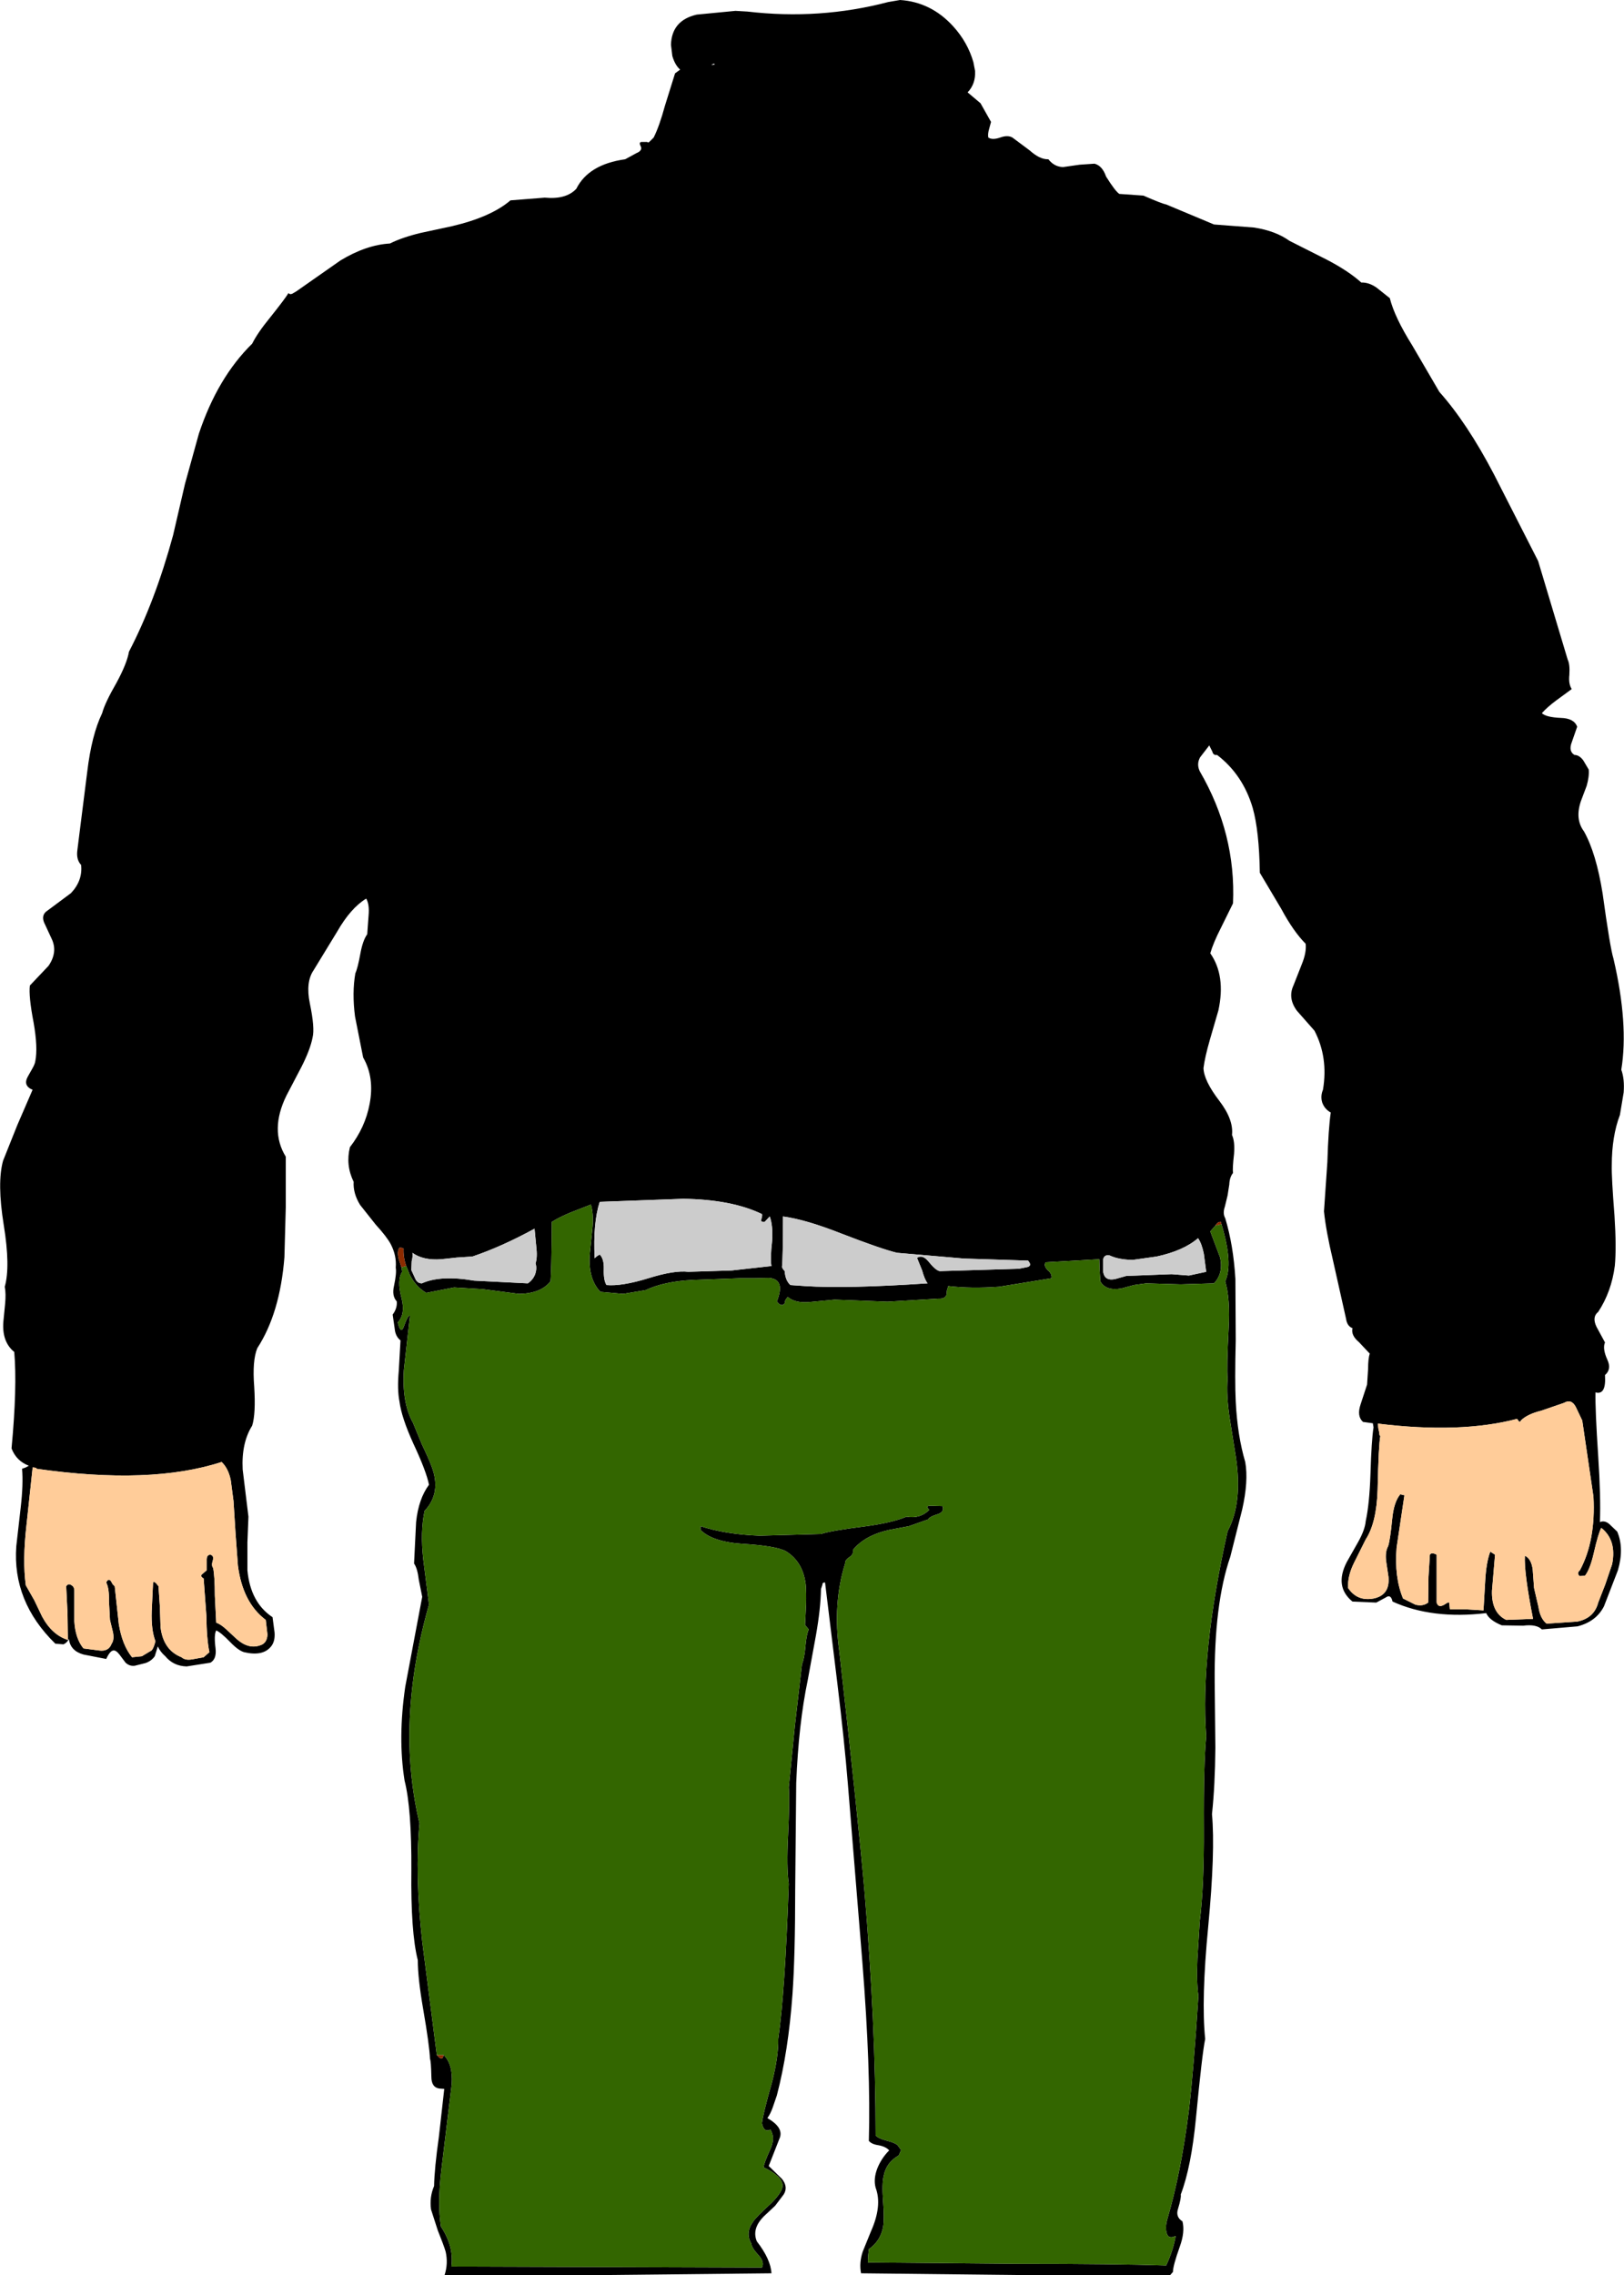 <?xml version="1.0" encoding="UTF-8" standalone="no"?>
<svg xmlns:xlink="http://www.w3.org/1999/xlink" height="334.95px" width="239.25px" xmlns="http://www.w3.org/2000/svg">
  <g transform="matrix(1.0, 0.0, 0.0, 1.0, 130.6, 124.25)">
    <path d="M2.0 -124.25 Q6.55 -123.95 9.8 -120.4 11.95 -118.05 12.8 -115.1 L13.05 -113.8 Q13.15 -111.9 11.95 -110.65 L13.85 -109.05 15.4 -106.3 15.1 -105.2 Q14.9 -104.5 15.0 -104.0 15.6 -103.6 16.75 -104.0 17.85 -104.4 18.55 -104.0 L21.1 -102.1 Q22.6 -100.75 23.85 -100.8 24.7 -99.7 26.0 -99.65 L28.45 -100.0 30.65 -100.15 Q31.8 -99.85 32.35 -98.25 33.7 -96.1 34.3 -95.7 L37.85 -95.45 Q40.6 -94.25 41.2 -94.15 L48.25 -91.2 54.15 -90.75 Q57.35 -90.25 59.35 -88.8 L64.8 -86.05 Q68.0 -84.4 69.95 -82.65 71.05 -82.7 72.2 -81.9 L74.15 -80.35 Q74.85 -77.55 77.45 -73.4 L81.45 -66.55 Q85.55 -61.95 89.5 -54.4 L96.0 -41.65 100.35 -27.15 Q100.7 -26.45 100.6 -24.9 100.45 -23.55 100.95 -22.8 L98.7 -21.15 Q97.35 -20.15 96.55 -19.25 97.15 -18.65 99.35 -18.55 101.3 -18.5 101.75 -17.25 L100.95 -14.95 Q100.45 -13.65 101.35 -13.1 102.05 -13.1 102.65 -12.3 L103.45 -10.95 Q103.55 -9.95 103.15 -8.55 L102.3 -6.3 Q101.4 -3.65 102.75 -1.85 104.55 1.35 105.5 7.3 106.6 15.3 107.1 16.9 109.35 26.55 108.25 33.25 108.75 34.6 108.6 36.6 L108.05 39.9 Q106.85 43.05 106.85 47.3 106.8 49.05 107.25 54.75 107.55 59.4 107.3 62.1 106.8 65.95 104.85 68.9 103.9 69.65 104.6 71.1 L105.85 73.4 Q105.45 74.3 106.2 75.95 106.85 77.35 105.85 78.2 106.05 81.2 104.45 80.75 104.4 83.4 104.85 90.15 105.25 96.25 105.1 99.85 105.8 99.55 106.5 100.15 L107.65 101.25 Q108.7 103.7 107.75 106.95 L105.7 112.25 Q104.55 114.5 101.8 115.2 L96.55 115.65 Q95.75 114.85 93.8 115.1 L90.65 115.05 Q88.8 114.3 88.35 113.25 80.4 114.2 74.55 111.55 74.3 110.4 73.55 110.95 L72.15 111.7 68.65 111.55 Q65.95 109.35 67.8 105.75 L69.5 102.75 Q70.5 100.95 70.6 99.7 71.15 97.2 71.3 92.75 71.45 87.75 71.75 85.9 L71.65 85.3 70.2 85.1 Q69.25 84.25 69.85 82.5 L70.8 79.6 70.95 77.3 Q70.95 75.75 71.2 75.05 L69.6 73.35 Q68.4 72.35 68.65 71.3 67.85 71.0 67.7 69.9 L65.75 61.2 Q64.75 57.0 64.45 54.1 L64.95 46.85 Q65.1 41.9 65.45 39.55 64.55 39.05 64.2 38.1 63.9 37.15 64.3 36.2 65.1 31.45 63.05 27.5 L60.45 24.55 Q59.1 22.7 59.95 20.85 L61.15 17.8 Q61.9 16.0 61.75 14.7 59.95 12.9 58.15 9.55 L55.0 4.25 Q54.9 -1.95 53.95 -5.3 52.5 -10.2 48.7 -13.1 48.15 -13.0 48.0 -13.6 L47.55 -14.5 46.2 -12.75 Q45.65 -11.75 46.15 -10.7 51.5 -1.5 51.05 8.75 L49.25 12.4 Q48.15 14.55 47.7 16.1 50.0 19.4 48.9 24.5 L47.65 28.8 Q46.9 31.4 46.7 33.0 46.75 34.85 49.05 37.85 51.15 40.6 50.9 42.85 51.35 43.85 51.2 45.65 50.95 47.8 51.05 48.45 50.55 49.05 50.5 50.15 L50.25 51.75 49.85 53.4 Q49.5 54.4 49.9 55.1 51.1 59.05 51.4 64.05 L51.45 73.1 Q51.3 79.1 51.45 82.1 51.7 87.1 52.85 91.0 53.35 93.8 52.4 98.0 L50.65 104.95 Q48.25 111.9 48.35 123.5 L48.45 133.1 Q48.4 138.65 47.95 142.85 48.45 148.3 47.4 159.35 46.35 170.2 46.95 175.95 46.5 178.1 45.6 187.5 44.9 194.8 43.35 198.85 43.45 199.3 42.95 200.95 42.55 202.15 43.6 202.8 44.0 204.35 43.2 206.55 42.2 209.35 42.2 210.25 L41.8 210.7 19.0 210.7 -3.75 210.45 Q-4.05 208.9 -3.5 207.25 L-2.3 204.3 Q-0.6 200.5 -1.6 197.85 -1.95 196.55 -1.35 195.0 -0.75 193.5 0.4 192.35 -0.1 191.8 -1.15 191.6 -2.2 191.45 -2.6 190.95 -2.3 180.45 -3.55 164.7 L-5.7 138.3 Q-6.2 132.15 -7.25 123.5 L-9.05 108.75 Q-9.45 108.7 -9.45 109.1 L-9.65 109.7 Q-9.7 112.6 -10.4 116.55 L-11.6 123.1 Q-12.95 129.55 -13.3 138.25 L-13.45 153.9 Q-13.45 163.75 -13.85 169.35 -14.45 177.75 -16.15 184.25 L-16.75 186.0 Q-17.1 187.0 -17.55 187.6 -15.0 189.05 -15.8 190.7 L-17.35 194.65 -15.4 196.55 Q-14.45 197.75 -15.15 198.85 L-16.4 200.5 -18.0 202.0 Q-19.9 203.85 -19.1 205.75 -17.05 208.4 -16.95 210.45 L-41.0 210.7 -65.1 210.7 Q-64.55 209.0 -64.95 207.25 -65.25 206.25 -66.1 204.15 L-67.1 201.05 Q-67.35 199.25 -66.65 197.6 -66.6 195.0 -65.95 190.4 L-65.15 183.3 -65.85 183.25 Q-67.05 183.1 -67.05 181.5 -67.1 179.2 -67.25 178.9 -67.35 176.8 -68.25 171.6 -69.05 167.0 -69.05 164.35 -70.1 160.25 -70.0 151.1 -69.95 142.0 -71.0 137.9 -72.0 131.65 -70.9 124.1 L-68.4 110.85 -68.9 108.35 Q-69.1 106.65 -69.6 105.95 L-69.3 99.85 Q-68.95 96.45 -67.4 94.35 -67.8 92.35 -69.7 88.3 -71.45 84.45 -71.75 82.1 -72.1 80.3 -71.85 77.55 L-71.6 73.1 Q-72.35 72.5 -72.45 71.4 L-72.75 69.3 Q-72.05 68.35 -72.15 67.35 -72.9 66.55 -72.55 65.05 -72.15 63.15 -72.3 62.4 -72.15 60.6 -73.05 58.9 -73.65 57.8 -75.25 56.05 L-77.55 53.15 Q-78.6 51.45 -78.5 49.75 -79.7 47.3 -79.05 44.65 -76.8 41.75 -76.15 38.3 -75.4 34.4 -77.1 31.45 L-78.3 25.4 Q-78.75 21.9 -78.25 19.05 -77.9 18.3 -77.5 16.1 -77.15 14.2 -76.5 13.3 L-76.3 10.55 Q-76.15 8.9 -76.65 8.05 -78.95 9.45 -80.95 12.95 L-84.4 18.6 Q-85.6 20.35 -84.95 23.5 -84.2 27.1 -84.55 28.5 -84.9 30.3 -86.2 32.85 L-88.4 37.05 Q-90.9 42.15 -88.5 46.05 L-88.5 53.5 -88.7 60.85 Q-89.35 69.1 -92.7 74.25 -93.45 76.1 -93.15 79.9 -92.9 83.9 -93.45 85.65 -95.05 88.2 -94.85 92.1 L-94.0 99.05 -94.15 102.85 -94.15 106.95 Q-93.7 111.7 -90.45 113.85 L-90.15 116.1 Q-90.05 117.45 -90.7 118.2 -91.9 119.65 -94.65 119.0 -95.5 118.75 -96.7 117.5 -98.05 116.1 -98.75 115.8 -99.1 116.45 -98.85 118.4 -98.65 120.0 -99.6 120.55 L-103.1 121.1 Q-105.05 121.05 -106.25 119.6 -107.0 118.95 -107.35 118.15 L-107.8 119.6 Q-108.3 120.3 -109.15 120.6 L-110.75 121.0 Q-111.5 121.1 -112.1 120.55 L-113.0 119.35 Q-113.5 118.7 -113.9 118.75 -114.4 118.8 -114.95 120.0 L-118.3 119.35 Q-120.25 118.8 -120.45 117.05 -120.7 117.6 -121.25 117.85 L-122.45 117.75 Q-128.8 111.55 -128.2 103.4 L-127.55 97.7 Q-127.15 94.25 -127.35 92.0 L-126.8 91.8 -126.35 91.55 Q-128.2 90.85 -128.9 89.0 -128.05 79.95 -128.5 74.8 -130.35 73.3 -130.1 70.3 L-129.85 67.75 Q-129.7 66.2 -129.9 65.2 -129.05 62.25 -130.05 56.1 -131.05 49.9 -130.15 46.65 L-128.05 41.4 -125.8 36.2 Q-127.25 35.6 -126.5 34.25 L-125.85 33.1 Q-125.45 32.4 -125.4 32.0 -125.0 30.0 -125.65 26.3 -126.4 22.4 -126.2 20.85 L-123.45 17.95 Q-122.05 15.9 -123.0 13.95 L-123.95 11.9 Q-124.6 10.7 -123.85 10.0 L-120.15 7.25 Q-118.4 5.4 -118.65 3.1 -119.4 2.3 -119.2 0.9 L-118.9 -1.5 -117.75 -10.6 Q-117.1 -16.05 -115.55 -19.25 -115.15 -20.75 -113.45 -23.7 -111.9 -26.55 -111.6 -28.3 -107.75 -35.7 -105.1 -45.45 L-103.35 -53.0 -101.3 -60.4 Q-98.55 -68.65 -93.45 -73.65 -92.65 -75.25 -90.85 -77.45 -88.65 -80.2 -88.1 -81.1 -87.9 -80.85 -87.55 -81.0 L-86.95 -81.35 -80.45 -85.9 Q-76.65 -88.2 -73.15 -88.4 -71.35 -89.3 -68.65 -89.95 L-64.0 -90.95 Q-58.25 -92.3 -55.4 -94.75 L-50.35 -95.15 Q-47.2 -94.85 -45.7 -96.45 -43.9 -100.05 -38.5 -100.8 L-36.85 -101.7 Q-35.85 -102.1 -36.25 -102.8 -36.5 -103.35 -36.05 -103.35 L-35.25 -103.35 Q-35.1 -103.15 -34.8 -103.5 L-34.3 -104.0 Q-33.45 -105.7 -32.65 -108.65 L-31.15 -113.45 -30.4 -114.0 Q-31.15 -114.65 -31.55 -116.0 L-31.75 -117.65 Q-31.65 -121.25 -27.95 -122.1 L-22.25 -122.65 -20.5 -122.55 Q-9.85 -121.3 0.25 -123.95 L2.0 -124.25 M99.8 82.3 L96.45 83.45 Q94.4 83.95 93.45 84.9 93.35 85.2 93.15 85.0 L92.9 84.65 Q84.55 86.85 72.4 85.35 L72.45 86.0 72.6 86.7 Q72.6 87.1 72.75 87.2 72.5 88.4 72.35 95.1 72.2 99.95 70.6 102.4 L68.9 105.8 Q67.9 107.8 68.0 109.55 69.35 111.55 71.75 111.1 74.2 110.6 73.95 107.9 L73.6 105.55 Q73.45 104.2 73.9 103.4 74.2 102.5 74.5 99.4 74.75 96.85 75.7 95.75 L76.05 95.85 76.3 95.9 75.15 103.6 Q74.8 108.0 76.1 111.1 L77.9 112.0 Q79.0 112.3 79.8 111.7 L79.85 107.9 80.05 104.65 Q80.3 104.25 81.05 104.65 L81.05 111.7 Q81.3 112.6 82.35 111.9 82.75 111.6 82.9 111.7 L83.0 112.7 85.5 112.7 87.95 112.85 88.2 108.55 Q88.35 105.75 88.95 104.2 L89.65 104.65 89.2 109.95 Q89.1 113.2 91.3 114.25 L95.25 114.1 Q93.9 107.25 94.05 104.8 95.0 105.25 95.2 106.85 L95.4 109.55 96.05 112.35 Q96.3 114.05 97.25 114.8 L101.75 114.5 Q104.25 114.0 104.85 111.7 L105.9 109.0 106.9 106.05 Q107.6 102.5 105.3 100.7 104.85 101.55 104.2 104.4 103.65 106.8 102.9 107.75 L102.1 107.8 Q101.65 107.35 102.15 106.95 104.5 102.6 104.15 96.1 L102.5 84.9 101.55 82.9 Q100.9 81.65 99.8 82.3 M39.8 60.75 L36.25 61.25 Q34.15 61.2 32.9 60.6 32.0 60.4 31.9 61.3 L31.9 62.75 Q32.0 64.45 33.75 64.05 L35.35 63.6 36.85 63.55 42.0 63.35 44.55 63.55 47.1 63.0 46.75 60.35 Q46.45 58.85 45.9 58.05 43.75 59.9 39.8 60.75 M48.45 56.2 L47.7 57.05 49.15 60.9 Q49.65 63.2 48.25 64.7 L43.35 64.85 38.25 64.7 36.45 64.95 34.6 65.45 Q32.3 65.85 31.5 64.4 L31.4 62.8 31.35 61.15 23.45 61.6 Q23.1 62.1 23.75 62.75 24.45 63.35 24.3 63.95 L16.6 65.2 Q12.45 65.5 9.1 65.1 L8.9 65.75 8.85 66.35 Q8.65 67.0 7.7 66.95 L0.15 67.4 -7.65 67.1 -11.3 67.45 Q-13.45 67.65 -14.55 66.7 L-14.9 67.15 -15.0 67.65 Q-15.5 68.25 -16.15 67.35 -14.85 64.1 -17.3 63.9 L-19.6 63.95 -21.7 63.95 -28.5 64.2 Q-32.75 64.4 -35.5 65.7 L-38.8 66.25 -42.15 65.95 Q-44.15 63.85 -43.65 59.75 L-43.3 56.35 Q-43.15 54.4 -43.55 53.1 L-46.5 54.25 Q-48.2 54.95 -49.3 55.65 -49.35 63.1 -49.5 64.4 -50.9 66.2 -54.15 66.25 L-59.5 65.55 -63.7 65.3 -67.8 66.1 Q-69.35 65.2 -70.25 63.4 L-70.75 62.15 Q-71.2 60.9 -71.15 59.6 -71.2 59.45 -71.75 59.45 -72.15 60.0 -71.85 61.15 L-71.45 62.35 -71.35 63.0 Q-72.15 64.2 -71.45 66.85 -70.85 69.25 -72.0 70.45 -71.55 72.3 -71.1 71.05 -70.5 69.35 -70.2 69.45 L-71.1 77.45 Q-71.4 82.3 -69.75 85.25 L-68.45 88.4 Q-67.35 90.7 -67.0 91.7 -65.55 95.55 -68.05 98.2 -68.7 101.25 -68.25 105.3 L-67.4 112.0 Q-72.35 129.35 -68.8 144.2 -69.5 151.7 -68.4 161.6 L-66.25 178.3 Q-65.4 179.35 -65.25 178.3 -63.85 179.65 -64.05 182.6 L-65.6 195.4 Q-66.15 200.15 -65.65 203.55 -63.7 206.5 -64.1 209.45 L-18.35 209.6 Q-17.95 208.8 -18.8 207.85 -19.9 206.65 -19.9 206.1 -20.85 204.5 -19.65 202.85 -19.25 202.2 -16.95 200.1 -15.35 198.5 -15.3 197.55 -15.35 196.15 -18.1 194.85 -18.1 194.35 -17.1 192.15 -16.35 190.5 -17.1 189.3 -18.1 189.75 -18.35 188.35 -18.2 187.0 -16.85 182.25 -15.9 178.5 -15.95 175.95 -14.95 169.1 -14.4 153.1 -14.75 150.65 -14.5 145.95 -14.25 140.8 -14.4 138.9 L-13.5 129.85 -12.45 120.75 Q-12.1 119.95 -11.95 118.2 -11.8 116.4 -11.45 115.65 L-12.0 115.0 -11.85 112.0 Q-11.8 110.25 -11.9 109.05 -12.3 105.7 -14.8 104.15 -16.25 103.35 -21.25 103.05 -25.65 102.75 -27.4 101.0 L-27.4 100.45 Q-23.75 101.65 -18.7 101.85 L-9.65 101.6 Q-8.15 101.1 -3.3 100.5 0.85 99.95 2.95 99.05 4.95 99.4 6.3 98.05 5.6 97.4 6.6 97.45 L8.25 97.5 Q8.55 98.3 7.65 98.65 6.3 99.05 6.15 99.45 L3.3 100.45 0.4 101.0 Q-3.2 101.8 -4.95 103.95 -4.8 104.55 -5.45 105.0 -6.15 105.45 -6.1 105.95 -7.95 111.9 -6.95 118.9 -4.2 143.25 -3.25 154.1 -1.6 173.55 -1.6 190.15 -1.2 190.6 -0.05 190.9 1.15 191.2 1.6 191.55 L2.15 192.3 1.8 193.1 Q0.0 194.1 -0.4 196.05 -0.7 197.25 -0.5 199.85 -0.3 202.45 -0.5 203.65 -0.9 205.7 -2.6 206.9 L-2.7 207.85 -2.75 208.85 19.25 209.05 Q33.65 209.05 41.2 209.3 42.25 207.05 42.6 204.95 41.5 205.5 41.25 204.45 41.05 203.6 41.35 202.55 43.4 195.6 44.55 186.45 45.25 180.5 45.95 169.6 45.65 167.5 45.8 164.2 L46.15 158.6 Q46.8 153.55 46.75 144.85 46.7 135.5 47.1 131.4 46.2 119.25 50.25 101.2 52.5 97.0 51.45 90.15 L50.55 84.5 Q50.05 81.15 50.25 78.75 50.1 77.05 50.4 71.4 50.65 66.95 49.9 64.4 51.1 61.8 49.35 56.0 L49.25 55.65 Q48.8 55.6 48.45 56.2 M20.75 62.3 Q21.5 62.1 20.85 61.35 L11.4 61.05 1.55 60.2 Q-0.75 59.65 -6.7 57.35 -11.9 55.3 -15.25 54.85 -15.25 61.0 -15.4 62.3 L-15.25 62.6 -15.0 62.9 Q-14.9 64.3 -14.15 64.95 L-12.0 65.1 Q-5.9 65.5 6.05 64.7 5.6 64.1 5.25 62.8 L4.5 60.95 Q5.3 60.4 6.2 61.5 7.25 62.8 7.85 62.9 L19.5 62.55 20.75 62.3 M-25.75 -114.7 L-25.3 -114.75 -25.4 -114.9 -25.75 -114.75 -25.75 -114.7 M-51.6 59.25 L-51.85 56.65 Q-56.7 59.3 -61.0 60.75 L-63.3 60.9 -65.6 61.15 Q-68.25 61.35 -69.85 60.2 -69.75 60.65 -69.95 61.45 L-70.0 62.75 -69.45 63.95 Q-69.15 64.7 -68.45 64.7 -65.7 63.45 -60.75 64.3 L-52.85 64.7 Q-52.15 64.25 -51.8 63.45 -51.45 62.55 -51.7 61.75 -51.4 60.85 -51.6 59.25 M-42.25 52.7 Q-43.25 55.8 -43.0 61.0 L-42.65 60.7 -42.25 60.45 Q-41.6 61.1 -41.65 62.6 -41.7 64.25 -41.25 64.95 -39.0 65.15 -35.1 63.95 -31.25 62.75 -29.2 63.0 L-22.8 62.8 -16.95 62.15 Q-17.15 61.05 -16.85 58.45 -16.7 56.25 -17.2 54.85 L-17.95 55.65 Q-18.6 55.7 -18.45 55.3 -18.25 54.65 -18.35 54.5 -22.8 52.35 -29.95 52.25 L-42.25 52.7 M-125.2 92.0 Q-125.25 91.8 -125.8 91.8 L-125.8 91.9 -126.7 100.3 Q-127.3 105.5 -126.8 109.15 L-125.55 111.35 -124.4 113.75 Q-122.95 116.45 -120.6 117.2 L-120.65 113.35 -120.85 109.3 Q-120.55 108.8 -120.05 109.15 -119.65 109.4 -119.65 109.9 L-119.65 114.45 Q-119.5 117.0 -118.3 118.45 L-116.0 118.75 Q-114.6 118.95 -114.15 117.75 -113.75 117.2 -113.95 116.1 L-114.4 114.25 -114.55 111.45 Q-114.5 109.6 -114.95 108.75 -114.65 108.05 -114.25 108.55 L-114.0 109.0 -113.7 109.3 -113.1 114.85 Q-112.6 117.95 -111.15 119.75 L-109.7 119.6 -108.45 118.85 Q-108.05 118.75 -107.7 117.4 -108.35 115.7 -108.25 112.95 L-108.05 108.75 Q-107.85 108.45 -107.25 109.3 L-107.05 112.25 -106.95 115.3 Q-106.55 118.7 -103.85 119.75 -103.3 120.25 -102.25 120.05 L-100.6 119.75 -99.75 119.0 Q-100.15 117.15 -100.2 113.6 L-100.6 108.15 Q-101.2 107.8 -100.8 107.5 L-100.15 106.95 -100.15 105.55 Q-100.2 104.65 -99.6 104.65 -99.05 104.8 -99.25 105.5 -99.5 106.25 -99.2 106.6 -98.95 107.9 -98.95 110.65 L-98.75 114.65 Q-98.05 114.9 -97.2 115.7 L-95.75 117.05 Q-94.0 118.6 -92.3 118.0 -91.25 117.7 -91.2 116.4 L-91.45 114.25 Q-94.85 111.7 -95.55 106.25 L-95.9 101.5 -96.2 96.75 -96.6 93.7 Q-96.95 91.95 -97.95 91.0 -108.4 94.4 -125.2 92.0" fill="#000000" fill-rule="evenodd" stroke="none"/>
    <path d="M-125.8 91.9 L-125.8 91.8 Q-125.25 91.8 -125.2 92.0 L-125.8 91.9" fill="#f6b681" fill-rule="evenodd" stroke="none"/>
    <path d="M39.8 60.75 Q43.75 59.9 45.9 58.05 46.45 58.85 46.75 60.35 L47.1 63.0 44.55 63.55 42.0 63.35 36.85 63.55 35.35 63.6 33.75 64.05 Q32.0 64.45 31.9 62.75 L31.9 61.3 Q32.0 60.4 32.9 60.6 34.15 61.2 36.25 61.25 L39.8 60.75 M20.75 62.3 L19.5 62.55 7.85 62.9 Q7.25 62.8 6.2 61.5 5.3 60.4 4.5 60.95 L5.25 62.8 Q5.6 64.1 6.05 64.7 -5.9 65.5 -12.0 65.1 L-14.15 64.95 Q-14.9 64.3 -15.0 62.9 L-15.25 62.6 -15.4 62.3 Q-15.25 61.0 -15.25 54.85 -11.9 55.3 -6.7 57.35 -0.75 59.65 1.55 60.2 L11.4 61.05 20.85 61.35 Q21.5 62.1 20.75 62.3 M-42.25 52.7 L-29.95 52.25 Q-22.8 52.35 -18.35 54.5 -18.25 54.65 -18.45 55.3 -18.6 55.7 -17.95 55.65 L-17.2 54.85 Q-16.7 56.25 -16.85 58.45 -17.15 61.05 -16.95 62.15 L-22.8 62.8 -29.2 63.0 Q-31.25 62.75 -35.1 63.95 -39.0 65.15 -41.25 64.95 -41.7 64.25 -41.65 62.6 -41.6 61.1 -42.25 60.45 L-42.65 60.7 -43.0 61.0 Q-43.25 55.8 -42.25 52.7 M-51.6 59.25 Q-51.4 60.85 -51.7 61.75 -51.45 62.55 -51.8 63.45 -52.15 64.25 -52.85 64.7 L-60.75 64.3 Q-65.7 63.45 -68.45 64.7 -69.15 64.7 -69.45 63.95 L-70.0 62.75 -69.95 61.45 Q-69.75 60.65 -69.85 60.2 -68.25 61.35 -65.6 61.15 L-63.3 60.9 -61.0 60.75 Q-56.7 59.3 -51.85 56.65 L-51.6 59.25" fill="#cccccc" fill-rule="evenodd" stroke="none"/>
    <path d="M-70.75 62.15 L-71.45 62.35 -71.85 61.15 Q-72.15 60.0 -71.75 59.45 -71.2 59.45 -71.15 59.6 -71.2 60.9 -70.75 62.15 M-66.25 178.3 L-65.25 178.3 Q-65.4 179.35 -66.25 178.3 M49.35 56.0 L48.45 56.2 Q48.8 55.6 49.25 55.65 L49.35 56.0" fill="#8d2b00" fill-rule="evenodd" stroke="none"/>
    <path d="M99.8 82.3 Q100.9 81.65 101.55 82.9 L102.5 84.9 104.15 96.1 Q104.5 102.6 102.15 106.95 101.65 107.35 102.1 107.8 L102.9 107.75 Q103.65 106.8 104.2 104.4 104.85 101.55 105.3 100.7 107.6 102.5 106.9 106.05 L105.9 109.0 104.85 111.7 Q104.25 114.0 101.75 114.5 L97.25 114.8 Q96.3 114.05 96.05 112.35 L95.4 109.55 95.2 106.85 Q95.0 105.25 94.05 104.8 93.9 107.25 95.25 114.1 L91.3 114.25 Q89.1 113.2 89.2 109.95 L89.65 104.65 88.95 104.2 Q88.35 105.75 88.2 108.55 L87.95 112.85 85.5 112.7 83.0 112.7 82.9 111.7 Q82.75 111.6 82.35 111.9 81.3 112.6 81.05 111.7 L81.05 104.65 Q80.3 104.25 80.05 104.65 L79.85 107.9 79.8 111.7 Q79.0 112.3 77.9 112.0 L76.1 111.1 Q74.8 108.0 75.15 103.6 L76.3 95.9 76.05 95.85 75.7 95.75 Q74.75 96.85 74.5 99.4 74.2 102.5 73.9 103.4 73.45 104.2 73.6 105.55 L73.95 107.9 Q74.2 110.6 71.75 111.1 69.35 111.55 68.0 109.55 67.9 107.8 68.9 105.8 L70.6 102.4 Q72.2 99.95 72.35 95.1 72.5 88.4 72.75 87.2 72.6 87.1 72.6 86.7 L72.45 86.0 72.4 85.35 Q84.55 86.85 92.9 84.65 L93.15 85.0 Q93.35 85.2 93.45 84.9 94.4 83.95 96.45 83.45 L99.8 82.3 M-125.8 91.9 L-125.2 92.0 Q-108.4 94.4 -97.95 91.0 -96.95 91.95 -96.6 93.7 L-96.2 96.75 -95.9 101.5 -95.55 106.25 Q-94.85 111.7 -91.45 114.25 L-91.2 116.4 Q-91.25 117.7 -92.3 118.0 -94.0 118.6 -95.75 117.05 L-97.2 115.7 Q-98.05 114.9 -98.75 114.65 L-98.95 110.65 Q-98.95 107.9 -99.2 106.6 -99.5 106.25 -99.25 105.5 -99.05 104.8 -99.6 104.65 -100.2 104.65 -100.15 105.55 L-100.15 106.95 -100.8 107.5 Q-101.2 107.8 -100.6 108.15 L-100.2 113.6 Q-100.15 117.15 -99.75 119.0 L-100.6 119.75 -102.25 120.05 Q-103.3 120.25 -103.85 119.75 -106.55 118.7 -106.95 115.3 L-107.05 112.25 -107.25 109.3 Q-107.85 108.45 -108.05 108.75 L-108.25 112.95 Q-108.35 115.7 -107.7 117.4 -108.05 118.75 -108.45 118.85 L-109.7 119.6 -111.15 119.75 Q-112.6 117.95 -113.1 114.85 L-113.7 109.3 -114.0 109.0 -114.25 108.55 Q-114.65 108.05 -114.95 108.75 -114.5 109.6 -114.55 111.45 L-114.4 114.25 -113.95 116.1 Q-113.75 117.2 -114.15 117.75 -114.6 118.95 -116.0 118.75 L-118.3 118.45 Q-119.5 117.0 -119.65 114.45 L-119.65 109.9 Q-119.65 109.4 -120.05 109.15 -120.55 108.8 -120.85 109.3 L-120.65 113.35 -120.6 117.2 Q-122.95 116.45 -124.4 113.75 L-125.55 111.35 -126.8 109.15 Q-127.3 105.5 -126.7 100.3 L-125.8 91.9" fill="#ffcc99" fill-rule="evenodd" stroke="none"/>
    <path d="M-70.75 62.15 L-70.25 63.4 Q-69.35 65.2 -67.8 66.1 L-63.7 65.3 -59.5 65.55 -54.15 66.25 Q-50.9 66.2 -49.5 64.4 -49.35 63.1 -49.3 55.65 -48.2 54.95 -46.5 54.25 L-43.55 53.1 Q-43.15 54.4 -43.3 56.35 L-43.65 59.75 Q-44.15 63.85 -42.15 65.95 L-38.8 66.25 -35.5 65.7 Q-32.75 64.4 -28.5 64.2 L-21.7 63.95 -19.6 63.95 -17.3 63.9 Q-14.85 64.1 -16.15 67.35 -15.5 68.25 -15.0 67.65 L-14.9 67.15 -14.55 66.7 Q-13.45 67.65 -11.3 67.45 L-7.65 67.1 0.15 67.4 7.7 66.95 Q8.65 67.0 8.85 66.35 L8.9 65.75 9.1 65.1 Q12.45 65.5 16.6 65.2 L24.3 63.95 Q24.45 63.35 23.75 62.75 23.1 62.1 23.45 61.6 L31.35 61.15 31.4 62.8 31.5 64.4 Q32.3 65.85 34.6 65.45 L36.45 64.95 38.25 64.7 43.35 64.85 48.25 64.7 Q49.65 63.2 49.15 60.9 L47.7 57.05 48.45 56.2 49.35 56.0 Q51.1 61.8 49.9 64.4 50.65 66.95 50.4 71.4 50.1 77.05 50.25 78.75 50.05 81.15 50.55 84.5 L51.45 90.15 Q52.5 97.0 50.25 101.2 46.2 119.25 47.1 131.4 46.7 135.5 46.75 144.85 46.8 153.55 46.15 158.6 L45.8 164.2 Q45.65 167.5 45.95 169.6 45.25 180.5 44.55 186.45 43.4 195.6 41.35 202.55 41.05 203.6 41.25 204.45 41.5 205.5 42.6 204.95 42.25 207.05 41.2 209.3 33.65 209.05 19.25 209.05 L-2.75 208.85 -2.7 207.85 -2.6 206.9 Q-0.9 205.7 -0.5 203.65 -0.3 202.45 -0.5 199.85 -0.7 197.25 -0.4 196.05 0.0 194.1 1.8 193.1 L2.15 192.3 1.6 191.55 Q1.15 191.2 -0.05 190.9 -1.2 190.6 -1.6 190.15 -1.6 173.55 -3.25 154.1 -4.2 143.25 -6.95 118.9 -7.95 111.9 -6.1 105.95 -6.15 105.45 -5.45 105.0 -4.8 104.55 -4.95 103.95 -3.2 101.8 0.4 101.0 L3.3 100.45 6.15 99.45 Q6.3 99.05 7.65 98.65 8.55 98.3 8.25 97.5 L6.6 97.45 Q5.6 97.4 6.3 98.05 4.95 99.4 2.95 99.05 0.85 99.95 -3.3 100.5 -8.15 101.1 -9.65 101.6 L-18.7 101.85 Q-23.75 101.65 -27.4 100.45 L-27.4 101.0 Q-25.65 102.75 -21.25 103.05 -16.25 103.35 -14.8 104.15 -12.3 105.7 -11.9 109.05 -11.8 110.25 -11.85 112.0 L-12.0 115.0 -11.45 115.65 Q-11.8 116.4 -11.95 118.2 -12.1 119.95 -12.45 120.75 L-13.5 129.85 -14.4 138.9 Q-14.25 140.8 -14.5 145.95 -14.75 150.65 -14.4 153.1 -14.95 169.1 -15.95 175.95 -15.9 178.5 -16.85 182.25 -18.2 187.0 -18.35 188.35 -18.1 189.75 -17.1 189.3 -16.35 190.5 -17.1 192.15 -18.1 194.35 -18.1 194.85 -15.35 196.15 -15.3 197.55 -15.35 198.5 -16.95 200.1 -19.25 202.2 -19.65 202.85 -20.85 204.5 -19.9 206.1 -19.9 206.65 -18.8 207.85 -17.95 208.8 -18.35 209.6 L-64.1 209.45 Q-63.7 206.5 -65.65 203.55 -66.15 200.15 -65.6 195.4 L-64.05 182.6 Q-63.85 179.65 -65.25 178.3 L-66.25 178.3 -68.4 161.6 Q-69.5 151.7 -68.8 144.2 -72.35 129.35 -67.4 112.0 L-68.25 105.3 Q-68.7 101.25 -68.05 98.2 -65.55 95.55 -67.0 91.7 -67.35 90.7 -68.45 88.4 L-69.75 85.25 Q-71.4 82.3 -71.1 77.45 L-70.2 69.45 Q-70.5 69.35 -71.1 71.05 -71.55 72.3 -72.0 70.45 -70.85 69.25 -71.45 66.85 -72.15 64.2 -71.35 63.0 L-71.45 62.35 -70.75 62.15" fill="#336600" fill-rule="evenodd" stroke="none"/>
  </g>
</svg>
